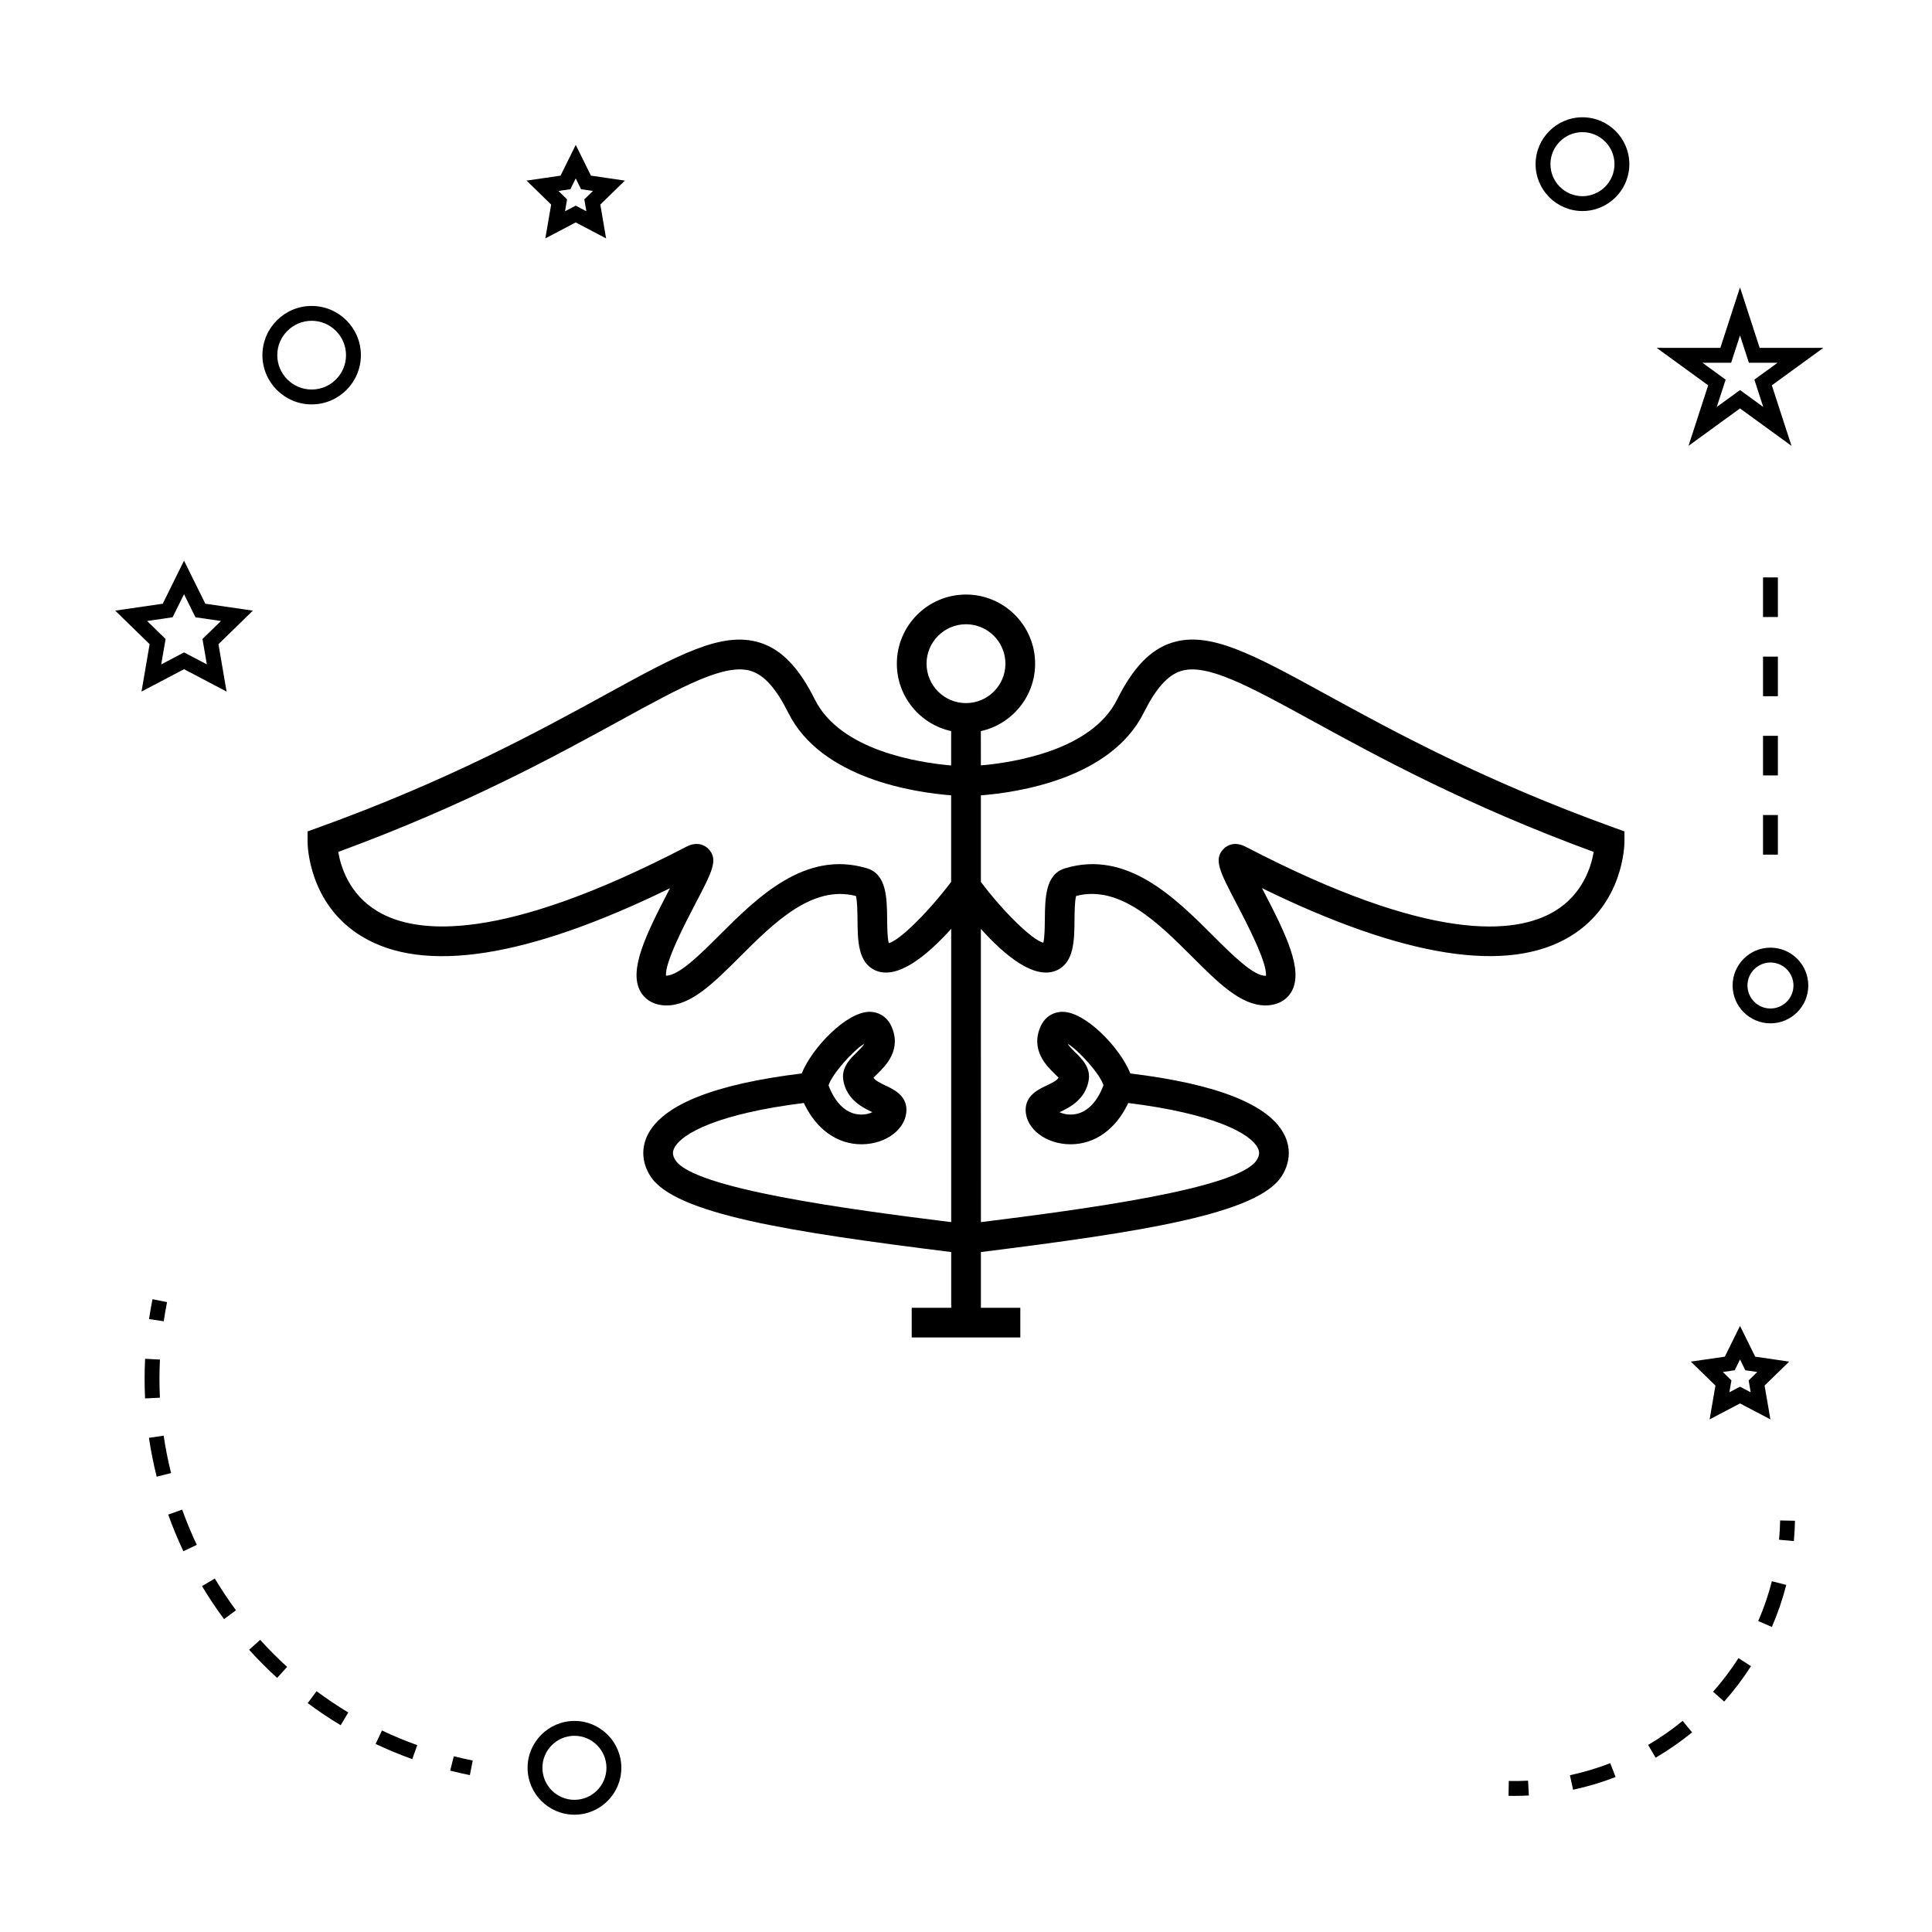 <?xml version="1.0" encoding="UTF-8"?>
<!-- Uploaded to: ICON Repo, www.svgrepo.com, Generator: ICON Repo Mixer Tools -->
<svg fill="#000000" width="800px" height="800px" version="1.1" viewBox="144 144 512 512" xmlns="http://www.w3.org/2000/svg">
 <g>
  <path d="m228.11 363.4-2.602 0.938v2.766c0 0.668 0.164 16.441 14.359 25.047 16.445 9.996 43.898 5.699 81.695-12.77-0.078 0.148-0.156 0.305-0.234 0.453-6.359 12.164-10.637 21.211-7.688 26.781 1.129 2.129 3.195 3.469 5.82 3.773 0.402 0.047 0.805 0.066 1.203 0.066 6.496 0 12.484-5.984 19.359-12.84 9.004-8.996 19.188-19.16 30.797-16.168 0.379 1.281 0.402 4.328 0.426 6.234 0.051 5.559 0.109 11.301 4.602 13.426 5.824 2.723 13.734-3.742 20.227-10.953v77.727c-27.336-3.41-68.297-8.859-73.094-16.441-0.914-1.438-0.672-2.387-0.32-3.129 1.945-4.047 12.043-9.227 34.363-12.008 3.242 6.91 8.781 10.945 15.273 10.945 6.535 0 11.883-4.078 11.918-9.094 0.031-3.856-3.438-5.488-5.516-6.461-1.738-0.82-2.762-1.371-3.207-2.094 0.305-0.332 0.73-0.746 1.051-1.055 2.121-2.062 6.535-6.356 3.652-12.641-1.082-2.352-3.238-3.758-5.766-3.758-6.047 0-15.199 9.457-17.969 16.336-23.18 2.824-36.992 8.328-40.891 16.422-1.684 3.5-1.41 7.32 0.766 10.754 6.375 10.07 36.98 14.805 79.742 20.152v14.77h-10.465v7.871h28.781v-7.871h-10.445v-14.77c42.762-5.348 73.367-10.082 79.738-20.152 2.18-3.434 2.449-7.254 0.766-10.754-3.894-8.094-17.711-13.598-40.887-16.422-2.769-6.887-11.922-16.336-17.969-16.336-2.535 0-4.691 1.406-5.773 3.758-2.875 6.285 1.539 10.586 3.656 12.641 0.32 0.316 0.746 0.73 1.051 1.055-0.445 0.73-1.469 1.273-3.207 2.094-2.078 0.977-5.547 2.602-5.516 6.461 0.035 5.016 5.383 9.094 11.918 9.094 6.488 0 12.027-4.035 15.273-10.941 22.312 2.777 32.418 7.957 34.363 12.004 0.355 0.738 0.594 1.684-0.32 3.129-4.797 7.578-45.75 13.027-73.09 16.441l-0.012-77.711c6.481 7.211 14.375 13.664 20.219 10.93 4.492-2.121 4.551-7.867 4.602-13.426 0.016-1.898 0.047-4.949 0.426-6.231 11.594-3.016 21.785 7.168 30.797 16.164 6.875 6.863 12.867 12.84 19.359 12.84 0.398 0 0.797-0.02 1.203-0.066 2.625-0.305 4.691-1.645 5.82-3.773 2.949-5.566-1.324-14.609-7.688-26.781-0.078-0.148-0.156-0.301-0.234-0.453 37.773 18.461 65.23 22.754 81.691 12.77 14.195-8.613 14.359-24.383 14.359-25.047v-2.766l-2.602-0.938c-34.734-12.516-58.836-25.711-76.43-35.352-19.223-10.531-30.828-16.895-40.844-13.738-5.695 1.785-10.324 6.57-14.559 15.062-6.723 13.48-27.395 16.711-36.117 17.477l-0.008-9.09c8.215-1.809 14.383-9.121 14.383-17.871 0-10.102-8.219-18.32-18.32-18.32-10.109 0-18.324 8.219-18.324 18.32 0 8.75 6.176 16.062 14.391 17.871v9.105c-8.711-0.762-29.379-3.961-36.121-17.484-4.234-8.492-8.863-13.277-14.559-15.062-10.043-3.152-21.625 3.207-40.844 13.738-17.602 9.641-41.699 22.84-76.434 35.352zm144.96 57.176c-0.27 0.508-0.875 1.195-2.031 2.32-1.762 1.711-4.172 4.059-3.531 7.519 0.938 5.055 5.086 7.102 7.672 8.316-0.707 0.348-1.695 0.641-2.898 0.641-3.742 0-6.816-2.734-8.711-7.734 0.883-2.906 6.359-9.137 9.5-11.062zm54.645 18.797c-1.223 0-2.231-0.309-2.934-0.621 2.582-1.219 6.769-3.258 7.711-8.34 0.645-3.457-1.77-5.805-3.531-7.519-1.133-1.105-1.738-1.785-2.016-2.293 3.195 1.973 8.664 8.199 9.488 11.012-1.895 5.012-4.965 7.762-8.719 7.762zm19.383-106.48c3.219-6.449 6.356-9.965 9.867-11.066 6.844-2.113 17.922 3.938 34.715 13.137 17.336 9.5 40.898 22.402 74.664 34.809-0.66 3.891-2.875 11.172-10.285 15.664-10.363 6.293-32.977 8.449-81.891-17.016-3.18-1.66-5.164-0.195-5.871 0.508-2.762 2.766-1.086 5.984 3.406 14.566 2.496 4.777 8.207 15.703 7.777 19.098h-0.133c-3.242 0-8.848-5.59-13.801-10.543-10.211-10.191-22.922-22.883-39.301-17.941-5.231 1.578-5.297 7.914-5.352 13.496-0.016 1.875-0.047 4.832-0.402 6.234-3.012-0.809-10.395-7.988-16.547-16.117v-22.945c9.664-0.754 34.422-4.387 43.152-21.883zm-57.551-13.012c0-5.762 4.691-10.449 10.453-10.449 5.762 0 10.449 4.691 10.449 10.449 0 5.758-4.688 10.449-10.449 10.449-5.766 0.008-10.453-4.684-10.453-10.449zm-46.516 1.941c3.512 1.102 6.648 4.617 9.867 11.066 8.727 17.496 33.496 21.129 43.164 21.883v22.945c-6.277 8.297-13.832 15.617-16.527 16.223-0.383-1.348-0.414-4.414-0.43-6.336-0.059-5.582-0.117-11.918-5.352-13.496-16.406-4.938-29.094 7.75-39.309 17.941-4.938 4.934-10.516 10.5-13.938 10.512-0.398-3.422 5.289-14.305 7.781-19.07 4.492-8.586 6.172-11.797 3.406-14.562-0.703-0.703-2.703-2.168-5.867-0.508-48.797 25.398-71.418 23.301-81.801 17.07-7.512-4.508-9.73-11.812-10.387-15.723 33.77-12.402 57.332-25.312 74.668-34.809 16.801-9.199 27.898-15.254 34.723-13.137z"/>
  <path d="m308.66 612.49c0-6.856-5.574-12.422-12.422-12.422-6.848 0-12.422 5.574-12.422 12.422 0 6.848 5.574 12.422 12.422 12.422 6.848 0 12.422-5.57 12.422-12.422zm-20.914 0c0-4.68 3.809-8.484 8.484-8.484s8.484 3.809 8.484 8.484c0 4.676-3.809 8.484-8.484 8.484s-8.484-3.805-8.484-8.484z"/>
  <path d="m181.5 327.27 11.273-5.926 11.273 5.926-2.152-12.555 9.121-8.891-12.602-1.836-5.644-11.414-5.637 11.414-12.602 1.836 9.121 8.891zm1.488-18.699 6.758-0.988 3.023-6.125 3.023 6.125 6.758 0.988-4.891 4.769 1.156 6.727-6.047-3.176-6.043 3.184 1.156-6.727z"/>
  <path d="m288.52 207.18 8.051-4.234 8.051 4.234-1.531-8.969 6.512-6.352-9-1.312-4.023-8.148-4.031 8.152-9 1.312 6.512 6.352zm6.641-13.035 1.41-2.859 1.41 2.859 3.16 0.461-2.289 2.231 0.539 3.148-2.824-1.484-2.824 1.484 0.539-3.148-2.281-2.231z"/>
  <path d="m592.09 504.84 6.519 6.352-1.539 8.957 8.051-4.223 8.051 4.223-1.539-8.957 6.519-6.352-9.004-1.309-4.023-8.16-4.027 8.164zm13.031-0.566 1.41 2.859 3.16 0.457-2.281 2.231 0.539 3.148-2.824-1.484-2.824 1.484 0.539-3.148-2.281-2.231 3.16-0.457z"/>
  <path d="m605.12 220.15-5.211 16.043h-16.867l13.641 9.918-5.207 16.039 13.645-9.914 13.645 9.918-5.211-16.043 13.641-9.918h-16.863zm3.805 24.457 2.352 7.238-6.156-4.477-6.16 4.481 2.352-7.242-6.156-4.477h7.613l2.352-7.238 2.352 7.238h7.613z"/>
  <path d="m563.37 175.08c-6.848 0-12.422 5.574-12.422 12.422s5.574 12.422 12.422 12.422 12.422-5.574 12.422-12.422-5.57-12.422-12.422-12.422zm0 20.91c-4.68 0-8.484-3.809-8.484-8.484 0-4.676 3.809-8.484 8.484-8.484 4.676 0 8.484 3.809 8.484 8.484 0.004 4.672-3.809 8.484-8.484 8.484z"/>
  <path d="m603.16 405.17c0 5.531 4.496 10.027 10.027 10.027s10.027-4.496 10.027-10.027-4.496-10.027-10.027-10.027c-5.527-0.004-10.027 4.5-10.027 10.027zm10.031-6.094c3.359 0 6.094 2.734 6.094 6.094s-2.734 6.094-6.094 6.094-6.094-2.734-6.094-6.094 2.734-6.094 6.094-6.094z"/>
  <path d="m226.59 251.17c7.195 0 13.047-5.852 13.047-13.043 0-7.195-5.852-13.047-13.047-13.047s-13.047 5.852-13.047 13.047c0.004 7.188 5.856 13.043 13.047 13.043zm0-22.156c5.023 0 9.109 4.09 9.109 9.109 0 5.023-4.09 9.105-9.109 9.105-5.023 0-9.109-4.082-9.109-9.105 0-5.019 4.09-9.109 9.109-9.109z"/>
  <path d="m268.52 614.42 0.766-3.863c-1.691-0.332-3.371-0.715-5.023-1.129l-0.965 3.816c1.73 0.438 3.465 0.824 5.223 1.176z"/>
  <path d="m197.54 564.34c1.801 3.008 3.762 5.953 5.832 8.738l3.164-2.336c-1.988-2.691-3.879-5.527-5.617-8.418z"/>
  <path d="m253.25 610.19 1.328-3.711c-3.168-1.133-6.32-2.441-9.348-3.879l-1.691 3.559c3.144 1.492 6.414 2.848 9.711 4.031z"/>
  <path d="m236.3 597.82c-2.887-1.738-5.715-3.633-8.402-5.637l-2.352 3.16c2.793 2.078 5.727 4.051 8.734 5.852z"/>
  <path d="m182.32 509.43c0 1.727 0.043 3.449 0.125 5.168l3.934-0.191c-0.078-1.648-0.121-3.312-0.121-4.977 0-1.711 0.043-3.422 0.125-5.137l-3.93-0.195c-0.09 1.773-0.133 3.559-0.133 5.332z"/>
  <path d="m189.34 534.38c-0.82-3.266-1.484-6.602-1.973-9.918l-3.898 0.578c0.516 3.441 1.203 6.906 2.051 10.297z"/>
  <path d="m217.44 588.66 2.648-2.914c-2.492-2.273-4.894-4.688-7.141-7.168l-2.922 2.633c2.336 2.59 4.828 5.09 7.414 7.449z"/>
  <path d="m196.15 553.4c-1.441-3.051-2.746-6.191-3.871-9.34l-3.703 1.324c1.172 3.273 2.523 6.539 4.023 9.703z"/>
  <path d="m188.27 489.07-3.856-0.766c-0.352 1.758-0.656 3.512-0.918 5.266l3.894 0.582c0.25-1.699 0.543-3.387 0.879-5.082z"/>
  <path d="m619.69 547.02-3.938-0.082c-0.031 1.715-0.125 3.418-0.285 5.106l3.922 0.355c0.16-1.777 0.262-3.57 0.301-5.379z"/>
  <path d="m597.98 592.32 2.945 2.613c2.609-2.934 5-6.086 7.106-9.383l-3.316-2.121c-2 3.125-4.266 6.117-6.734 8.891z"/>
  <path d="m609.95 573.59 3.609 1.57c1.562-3.594 2.844-7.344 3.82-11.141l-3.816-0.977c-0.914 3.59-2.133 7.144-3.613 10.547z"/>
  <path d="m580.77 606.42 1.988 3.391c3.391-1.984 6.644-4.246 9.66-6.719l-2.496-3.043c-2.859 2.348-5.934 4.492-9.152 6.371z"/>
  <path d="m560.88 618.3c3.832-0.82 7.625-1.953 11.277-3.371l-1.422-3.668c-3.465 1.34-7.059 2.414-10.684 3.191z"/>
  <path d="m543.77 619.91c0.523 0.012 1.043 0.016 1.562 0.016 1.285 0 2.562-0.031 3.832-0.105l-0.211-3.926c-1.684 0.094-3.391 0.117-5.106 0.078z"/>
  <path d="m611.22 339h3.938v10.496h-3.938z"/>
  <path d="m611.22 297.02h3.938v10.496h-3.938z"/>
  <path d="m611.22 318.01h3.938v10.496h-3.938z"/>
  <path d="m611.22 359.99h3.938v10.496h-3.938z"/>
 </g>
</svg>
